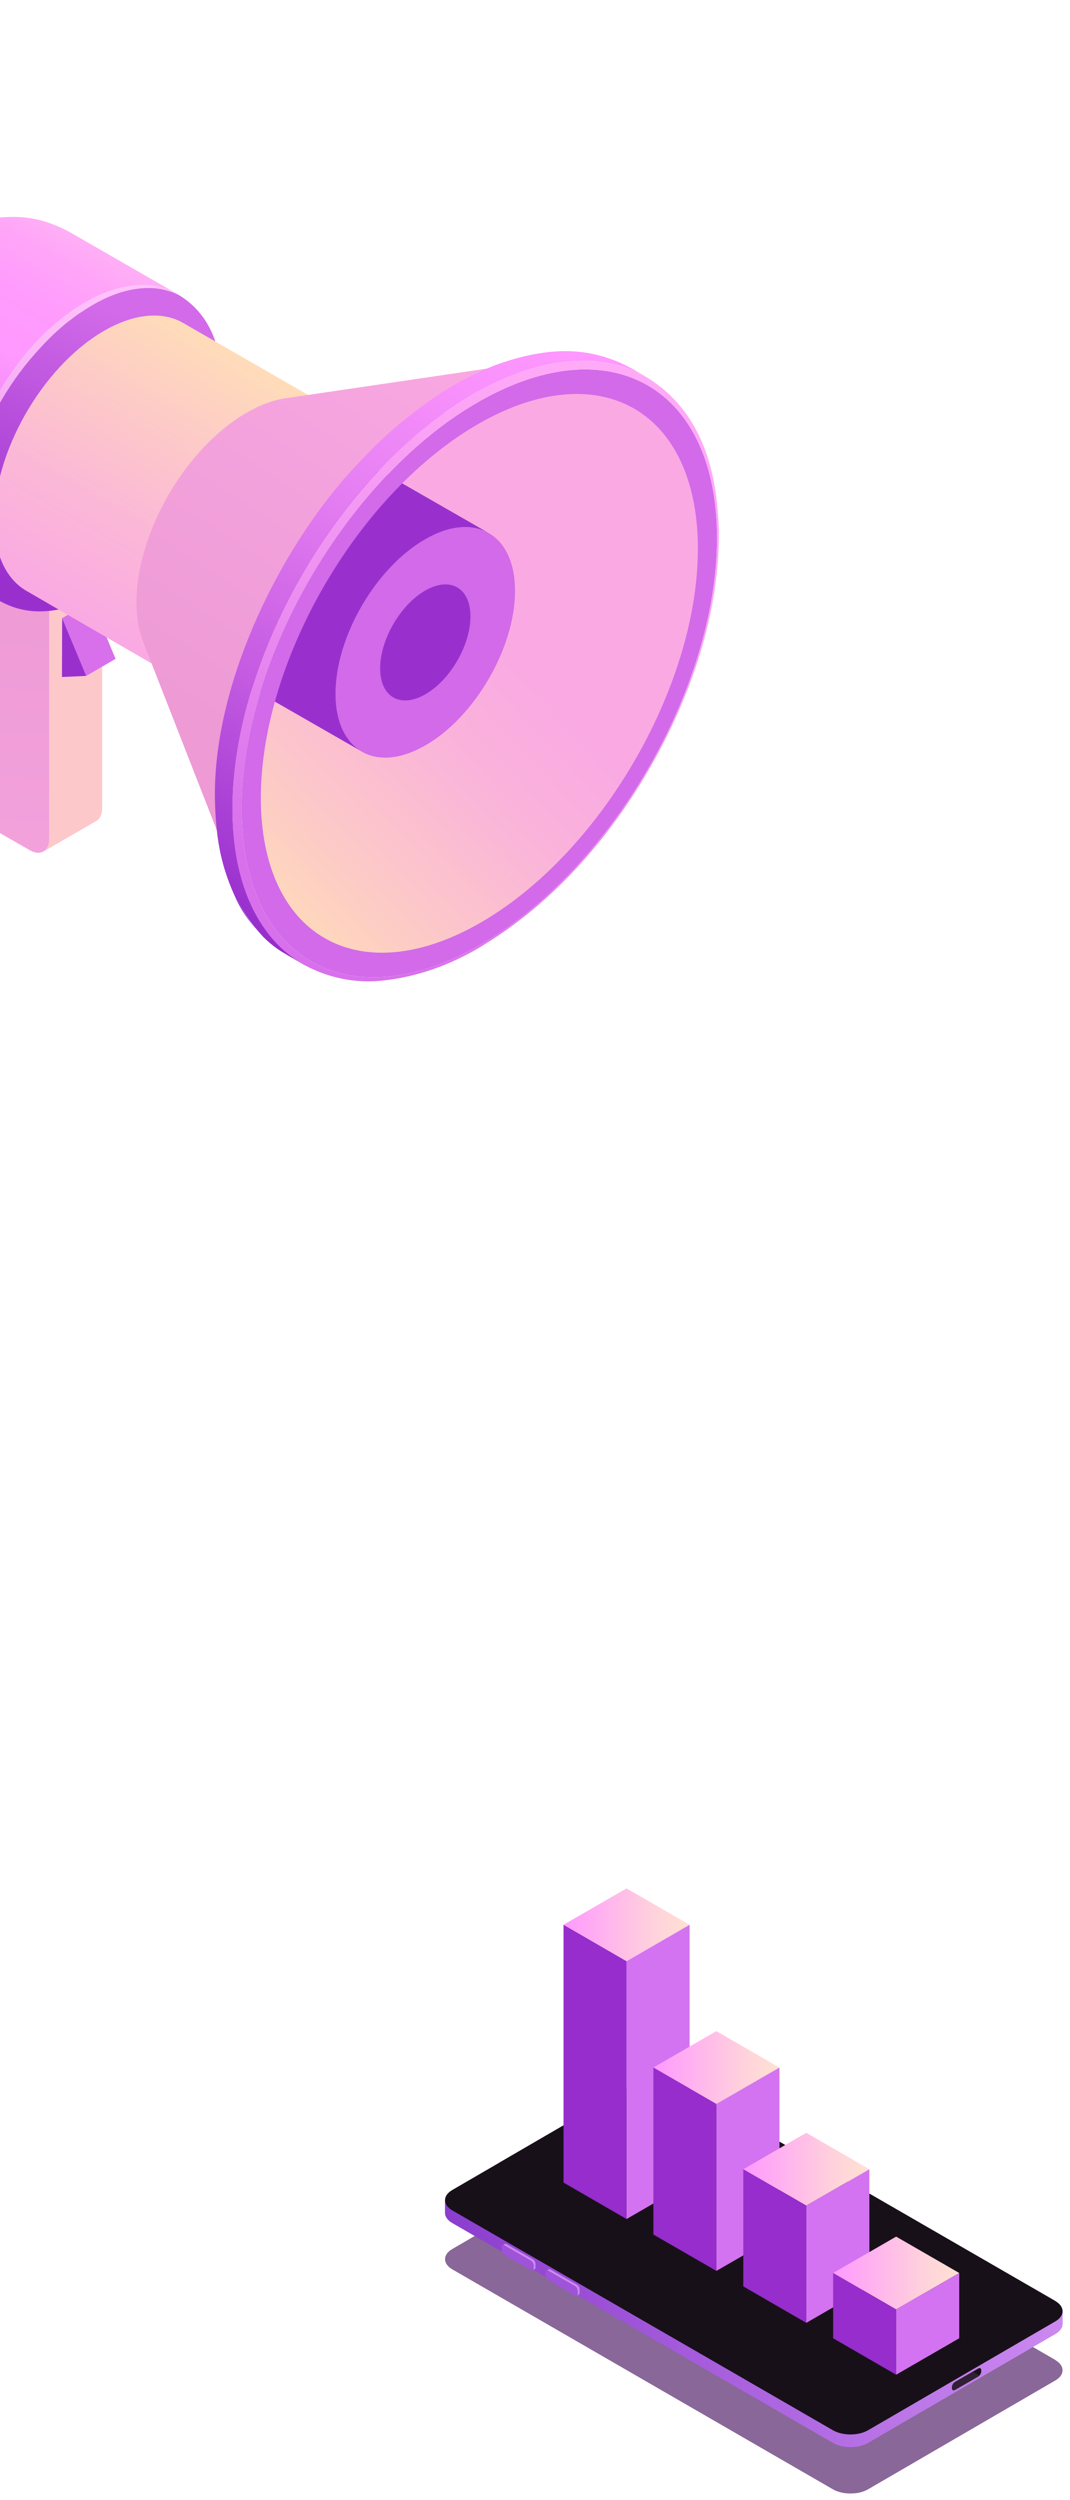 <svg width="143" height="334" viewBox="0 0 143 334" fill="none" xmlns="http://www.w3.org/2000/svg">
<g filter="url(#filter0_f_137_967)">
<path d="M-3.922 75.47V106.102C-3.935 107.734 -2.788 109.702 -1.367 110.518L3.963 113.575C4.679 113.99 5.318 114.028 5.787 113.756C6.256 113.497 6.999 112.927 7.012 112.111L9.071 80.262L-3.922 75.457V75.47Z" fill="url(#paint0_linear_137_967)"/>
<path d="M6.566 81.493V112.124C6.553 112.927 6.266 113.497 5.797 113.769L12.899 109.663C13.355 109.391 13.642 108.834 13.655 108.018V77.387L6.579 81.493H6.566Z" fill="#FDC8CA"/>
<path d="M8.305 82.581L12.227 80.314L15.446 88.021L11.524 90.3L8.305 82.581Z" fill="#D870EC"/>
<path d="M8.307 82.582L11.526 90.302L8.281 90.444L8.307 82.582Z" fill="#9930CE"/>
<path d="M74.131 52.519L42.332 58.218C47.363 57.376 51.012 60.705 51.116 67.091C51.207 71.779 49.37 77.09 46.424 81.597C44.339 84.783 41.707 87.555 38.814 89.42C38.631 89.537 38.436 89.653 38.24 89.77C32.402 93.241 27.371 91.868 25.547 86.907L35.712 117.086C39.752 128.095 51.077 131.76 64.057 124.054C64.487 123.808 65.503 123.471 65.921 123.199C72.358 119.067 78.731 112.837 83.344 105.765C89.874 95.766 94.37 83.047 94.174 72.634C93.913 58.452 85.273 50.654 74.105 52.532L74.131 52.519Z" fill="url(#paint1_linear_137_967)"/>
<path d="M23.878 39.399C20.737 37.586 16.371 37.897 11.575 40.733C3.482 45.538 -3.151 55.991 -4.637 65.575C-4.858 67.026 -4.976 68.464 -4.95 69.862C-4.858 74.978 -2.995 78.579 -0.036 80.289C0.967 80.82 3.065 81.921 6.375 81.636C9.607 81.351 12.383 79.926 13.739 79.097C22.926 73.515 29.768 61.444 29.651 51.017C29.534 48.517 29.247 42.65 23.878 39.399Z" fill="url(#paint2_linear_137_967)"/>
<path d="M9.321 31.005C9.06 30.863 8.799 30.733 8.526 30.604C5.815 29.296 3.143 28.622 -1.001 29.166C-4.076 29.567 -8.103 31.407 -10.801 33.634C-12.169 34.761 -16.34 38.206 -19.246 44.061C-20.823 47.247 -22.686 52.13 -22.53 57.272C-22.269 65.613 -18.073 69.823 -14.593 71.882L-0.036 80.262C-2.995 78.552 -4.858 74.965 -4.949 69.835C-5.145 59.28 2.257 46.25 11.575 40.719C16.371 37.87 20.737 37.572 23.878 39.385L9.321 31.005Z" fill="url(#paint3_linear_137_967)"/>
<path d="M24.468 43.141C21.718 41.561 17.9 41.833 13.703 44.319C5.545 49.163 -0.932 60.574 -0.762 69.822C-0.684 74.304 0.945 77.438 3.538 78.94L22.552 89.963L43.521 54.111L24.468 43.141Z" fill="url(#paint4_linear_137_967)"/>
<path d="M51.112 67.09C50.956 58.879 44.961 55.706 37.702 60.019C30.443 64.332 24.683 74.486 24.839 82.698C24.995 90.909 30.99 94.083 38.249 89.769C45.508 85.457 51.268 75.302 51.112 67.09Z" fill="#D26AE9"/>
<path d="M44.852 92.708C44.852 100.31 50.221 103.393 56.841 99.585C63.462 95.79 68.831 86.542 68.831 78.939C68.831 71.337 63.462 68.254 56.841 72.062C50.221 75.857 44.852 85.105 44.852 92.708Z" fill="#D26AE9"/>
<path d="M50.805 89.29C50.805 93.124 53.502 94.665 56.839 92.761C60.175 90.844 62.873 86.195 62.873 82.361C62.873 78.527 60.175 76.986 56.839 78.889C53.502 80.806 50.805 85.456 50.805 89.29Z" fill="#9930CE"/>
<path d="M65.4 71.26L48.536 61.585C46.36 60.289 43.323 60.445 39.974 62.375C33.354 66.17 27.984 75.418 27.984 83.02C27.984 86.776 29.301 89.432 31.425 90.688L48.288 100.363C46.164 99.094 44.848 96.452 44.848 92.696C44.848 85.093 50.217 75.845 56.837 72.05C60.187 70.12 63.223 69.965 65.4 71.26Z" fill="#9930CE"/>
<path d="M19.145 85.779L31.382 117.072C30.222 114.119 29.57 110.609 29.492 106.594C29.14 87.049 42.837 62.893 60.105 52.635C64.145 50.239 68.015 48.814 71.586 48.283L38.172 53.205C36.477 53.451 34.653 54.125 32.737 55.264C24.566 60.121 18.076 71.545 18.245 80.806C18.285 82.71 18.597 84.368 19.145 85.767V85.779Z" fill="url(#paint5_linear_137_967)"/>
<path d="M64.723 125.905C47.181 136.319 32.677 128.664 32.312 108.808C31.947 88.953 45.865 64.422 63.406 54.008C80.948 43.595 95.453 51.249 95.817 71.105C96.182 90.96 82.264 115.492 64.723 125.905ZM93.263 72.62C92.924 54.371 79.592 47.338 63.459 56.909C47.325 66.481 34.54 89.043 34.866 107.293C35.205 125.543 48.537 132.576 64.671 123.004C80.791 113.432 93.589 90.87 93.263 72.62Z" fill="#D26AE9"/>
<path d="M64.554 126.293C75.736 119.493 82.995 109.39 87.126 102.111C91.283 94.767 96.222 83.37 96.079 70.728C96.079 70.858 96.001 71 95.818 71.104C96.183 90.96 82.265 115.491 64.724 125.904C47.182 136.318 32.678 128.663 32.313 108.807C31.948 88.952 45.866 64.421 63.407 54.007C80.949 43.594 95.453 51.248 95.818 71.104C96.001 71 96.079 70.858 96.079 70.728C95.857 66.26 95.349 55.794 86.383 50.38C80.362 46.896 71.969 47.492 62.769 52.958C44.889 63.579 30.697 88.589 31.062 108.833C31.244 118.664 34.815 125.555 40.497 128.831C41.917 129.583 45.71 131.564 51.092 131.007C55.679 130.528 60.215 128.948 64.554 126.306V126.293Z" fill="url(#paint6_linear_137_967)"/>
<path d="M84.305 49.178C83.341 48.621 82.298 48.181 81.216 47.831C81.177 47.818 81.138 47.805 81.099 47.792C80.917 47.74 80.747 47.675 80.565 47.623C77.203 46.626 72.85 46.445 66.647 48.621C64.392 49.411 60.639 51.25 57.824 53.245C52.624 56.936 50.382 59.267 47.802 61.974C37.963 72.258 28.254 91.117 28.736 107.268C28.892 112.552 29.661 116.049 31.577 120.155C32.32 121.761 33.284 123.082 34.236 124.157C33.258 123.005 32.398 121.632 31.668 120.116C32.646 122.111 33.858 123.821 35.291 125.22C34.939 124.896 34.587 124.546 34.236 124.145C35.382 125.505 36.699 126.618 38.145 127.447C38.067 127.396 37.95 127.318 37.858 127.253C38.054 127.37 38.236 127.499 38.432 127.616L40.504 128.82C34.822 125.543 31.251 118.64 31.069 108.822C30.704 88.578 44.896 63.555 62.776 52.947C71.977 47.481 80.369 46.898 86.39 50.369L84.318 49.165L84.305 49.178Z" fill="url(#paint7_linear_137_967)"/>
<path d="M23.462 39.152C23.188 38.997 22.758 38.763 22.198 38.569C21.077 38.168 19.305 37.857 17.233 38.206C15.174 38.543 12.841 39.411 10.664 40.823C10.117 41.147 9.583 41.522 9.035 41.924C8.475 42.312 7.967 42.74 7.445 43.18C6.403 44.048 5.412 45.019 4.474 46.03C2.637 48.076 1.047 50.33 -0.244 52.557C-0.895 53.671 -1.443 54.785 -1.925 55.86C-2.394 56.935 -2.824 57.958 -3.15 58.943C-3.502 59.901 -3.736 60.821 -3.945 61.624C-4.14 62.427 -4.271 63.139 -4.401 63.722C-4.557 64.901 -4.648 65.574 -4.648 65.574C-4.648 65.574 -4.492 64.914 -4.205 63.761C-3.88 62.621 -3.397 61.002 -2.628 59.137C-2.264 58.192 -1.794 57.207 -1.286 56.171C-0.765 55.135 -0.165 54.086 0.473 52.998C1.776 50.835 3.366 48.659 5.191 46.69C6.09 45.693 7.028 44.734 8.032 43.88C8.527 43.439 9.022 43.012 9.544 42.649C10.039 42.248 10.56 41.885 11.107 41.548C13.193 40.149 15.356 39.165 17.311 38.763C19.266 38.336 20.986 38.44 22.12 38.763C22.693 38.919 23.123 39.074 23.423 39.204C23.709 39.333 23.866 39.411 23.866 39.411C23.866 39.411 23.723 39.32 23.449 39.165L23.462 39.152Z" fill="url(#paint8_linear_137_967)"/>
</g>
<g clip-path="url(#clip0_137_967)">
<g style="mix-blend-mode:multiply" opacity="0.6">
<path d="M141.028 315.294C142.328 316.044 142.338 317.264 141.048 318.014L116.008 332.564C114.718 333.314 112.618 333.314 111.318 332.564L60.458 303.184C59.158 302.434 59.148 301.214 60.438 300.464L85.478 285.914C86.768 285.164 88.868 285.164 90.178 285.914L141.048 315.284L141.028 315.294Z" fill="#3A0155"/>
</g>
<path d="M59.469 293.934V295.624C59.469 296.124 59.789 296.614 60.449 296.994L111.319 326.364C112.619 327.114 114.719 327.114 116.009 326.364L141.049 311.814C141.689 311.444 142.009 310.954 142.019 310.464V308.774L59.469 293.934Z" fill="url(#paint9_linear_137_967)"/>
<path d="M141.028 307.403C142.328 308.153 142.338 309.373 141.048 310.123L116.008 324.673C114.718 325.423 112.618 325.423 111.318 324.673L60.458 295.303C59.158 294.553 59.148 293.333 60.438 292.583L85.478 278.033C86.768 277.283 88.868 277.283 90.178 278.033L141.048 307.403H141.028Z" fill="#181019"/>
<g style="mix-blend-mode:screen" opacity="0.3">
<path d="M88.148 277.494C87.188 277.434 86.198 277.614 85.468 278.044L60.438 292.584C59.148 293.334 59.158 294.544 60.458 295.304L88.148 311.294V277.494Z" fill="#181019"/>
</g>
<path d="M66.609 289.003H71.309L81.469 283.133V280.363L66.609 289.003Z" fill="#181019"/>
<path d="M130.707 317.504L127.657 319.264C127.417 319.404 127.227 319.324 127.227 319.084V318.884C127.227 318.644 127.417 318.334 127.657 318.204L130.707 316.444C130.947 316.304 131.137 316.384 131.137 316.624V316.824C131.137 317.064 130.947 317.374 130.707 317.504Z" fill="#181019"/>
<path d="M130.902 317.354L130.022 316.844L127.672 318.204C127.432 318.344 127.242 318.654 127.242 318.884V319.084C127.242 319.324 127.432 319.404 127.672 319.264L130.722 317.504C130.792 317.464 130.852 317.414 130.912 317.344L130.902 317.354Z" fill="#312033"/>
<path d="M71.522 302.193C71.492 302.113 71.442 302.043 71.382 301.973C71.332 301.923 71.282 301.873 71.222 301.843L67.702 299.813C67.602 299.753 67.512 299.753 67.452 299.783L67.172 299.953C67.232 299.913 67.322 299.923 67.422 299.983L70.942 302.013C71.002 302.043 71.052 302.093 71.102 302.143C71.162 302.203 71.202 302.283 71.242 302.363C71.282 302.453 71.302 302.543 71.302 302.633V303.083C71.302 303.193 71.262 303.273 71.192 303.313L71.472 303.143C71.532 303.103 71.572 303.023 71.572 302.913V302.463C71.572 302.373 71.552 302.283 71.512 302.193H71.522Z" fill="#CB89F0"/>
<path d="M70.942 302.012L67.422 299.982C67.222 299.872 67.062 299.962 67.062 300.182V300.632C67.062 300.862 67.222 301.132 67.422 301.252L70.942 303.282C71.142 303.392 71.302 303.302 71.302 303.082V302.632C71.302 302.402 71.142 302.132 70.942 302.012Z" fill="#9E53D8"/>
<path d="M77.412 305.594C77.382 305.514 77.332 305.444 77.272 305.374C77.222 305.324 77.172 305.274 77.112 305.244L73.593 303.214C73.493 303.154 73.403 303.154 73.343 303.184L73.062 303.354C73.123 303.314 73.213 303.324 73.312 303.384L76.832 305.414C76.892 305.444 76.942 305.494 76.993 305.544C77.052 305.604 77.093 305.684 77.132 305.764C77.172 305.854 77.192 305.944 77.192 306.034V306.484C77.192 306.594 77.153 306.674 77.082 306.714L77.362 306.544C77.422 306.504 77.463 306.424 77.463 306.314V305.864C77.463 305.774 77.442 305.684 77.403 305.594H77.412Z" fill="#CB89F0"/>
<path d="M76.833 305.413L73.313 303.383C73.113 303.273 72.953 303.363 72.953 303.583V304.033C72.953 304.263 73.113 304.533 73.313 304.653L76.833 306.683C77.033 306.793 77.193 306.703 77.193 306.483V306.033C77.193 305.803 77.033 305.533 76.833 305.413Z" fill="#9E53D8"/>
<path d="M83.733 262.013L75.312 257.143L83.733 252.283L92.162 257.143L83.733 262.013Z" fill="url(#paint10_linear_137_967)"/>
<path d="M83.733 296.453L75.312 291.583V257.143L83.733 262.013V296.453Z" fill="#962DCC"/>
<path d="M92.164 291.583L83.734 296.453V262.013L92.164 257.143V291.583Z" fill="#D473F1"/>
<path d="M95.74 281.074L87.32 276.214L95.74 271.354L104.17 276.214L95.74 281.074Z" fill="url(#paint11_linear_137_967)"/>
<path d="M95.74 303.383L87.32 298.523V276.213L95.74 281.073V303.383Z" fill="#962DCC"/>
<path d="M104.172 298.523L95.742 303.383V281.073L104.172 276.213V298.523Z" fill="#D473F1"/>
<path d="M107.756 294.664L99.336 289.804L107.756 284.934L116.186 289.804L107.756 294.664Z" fill="url(#paint12_linear_137_967)"/>
<path d="M107.756 310.323L99.336 305.453V289.803L107.756 294.663V310.323Z" fill="#962DCC"/>
<path d="M116.188 305.453L107.758 310.323V294.663L116.188 289.803V305.453Z" fill="#D473F1"/>
<path d="M119.764 308.533L111.344 303.663L119.764 298.803L128.194 303.663L119.764 308.533Z" fill="url(#paint13_linear_137_967)"/>
<path d="M119.764 317.252L111.344 312.382V303.662L119.764 308.532V317.252Z" fill="#962DCC"/>
<path d="M128.196 312.382L119.766 317.252V308.532L128.196 303.662V312.382Z" fill="#D473F1"/>
</g>
<defs>
<filter id="filter0_f_137_967" x="-39.258" y="-11.289" width="159" height="183" filterUnits="userSpaceOnUse" color-interpolation-filters="sRGB">
<feFlood flood-opacity="0" result="BackgroundImageFix"/>
<feBlend mode="normal" in="SourceGraphic" in2="BackgroundImageFix" result="shape"/>
<feGaussianBlur stdDeviation="6" result="effect1_foregroundBlur_137_967"/>
</filter>
<linearGradient id="paint0_linear_137_967" x1="2.594" y1="77.529" x2="-0.946" y2="153.301" gradientUnits="userSpaceOnUse">
<stop stop-color="#ED9AD5"/>
<stop offset="1" stop-color="#FAA9E3"/>
</linearGradient>
<linearGradient id="paint1_linear_137_967" x1="64.161" y1="81.972" x2="28.334" y2="115.661" gradientUnits="userSpaceOnUse">
<stop stop-color="#FAA9E3"/>
<stop offset="0.28" stop-color="#FAB2DB"/>
<stop offset="0.76" stop-color="#FDCCC5"/>
<stop offset="1" stop-color="#FFDCB9"/>
</linearGradient>
<linearGradient id="paint2_linear_137_967" x1="4.421" y1="79.564" x2="19.237" y2="43.298" gradientUnits="userSpaceOnUse">
<stop stop-color="#9930CE"/>
<stop offset="1" stop-color="#D26AE9"/>
</linearGradient>
<linearGradient id="paint3_linear_137_967" x1="8.708" y1="30.655" x2="-14.882" y2="71.762" gradientUnits="userSpaceOnUse">
<stop stop-color="#FFAFF5"/>
<stop offset="0.07" stop-color="#FFA6F8"/>
<stop offset="0.22" stop-color="#FF9BFD"/>
<stop offset="0.38" stop-color="#FF98FF"/>
<stop offset="0.48" stop-color="#F790FB"/>
<stop offset="0.63" stop-color="#E37CF1"/>
<stop offset="0.8" stop-color="#C35AE1"/>
<stop offset="1" stop-color="#962DCC"/>
</linearGradient>
<linearGradient id="paint4_linear_137_967" x1="28.755" y1="45.602" x2="8.07" y2="81.654" gradientUnits="userSpaceOnUse">
<stop stop-color="#FFDCB9"/>
<stop offset="0.65" stop-color="#FBB7D7"/>
<stop offset="1" stop-color="#FAA9E3"/>
</linearGradient>
<linearGradient id="paint5_linear_137_967" x1="24.592" y1="95.079" x2="60.615" y2="40.153" gradientUnits="userSpaceOnUse">
<stop stop-color="#ED9AD5"/>
<stop offset="1" stop-color="#FAA9E3"/>
</linearGradient>
<linearGradient id="paint6_linear_137_967" x1="87.074" y1="55.833" x2="42.539" y2="120.876" gradientUnits="userSpaceOnUse">
<stop stop-color="#FFAAF7"/>
<stop offset="0.24" stop-color="#FAA2F5"/>
<stop offset="0.6" stop-color="#EC8EF1"/>
<stop offset="1" stop-color="#D870EC"/>
</linearGradient>
<linearGradient id="paint7_linear_137_967" x1="73.684" y1="43.077" x2="28.453" y2="121.912" gradientUnits="userSpaceOnUse">
<stop stop-color="#FF98FF"/>
<stop offset="0.16" stop-color="#F790FB"/>
<stop offset="0.39" stop-color="#E37CF1"/>
<stop offset="0.68" stop-color="#C35AE1"/>
<stop offset="1" stop-color="#962DCC"/>
</linearGradient>
<linearGradient id="paint8_linear_137_967" x1="14.717" y1="39.282" x2="-5.998" y2="86.082" gradientUnits="userSpaceOnUse">
<stop stop-color="#FFC2F9"/>
<stop offset="0.19" stop-color="#FBBAF7"/>
<stop offset="0.47" stop-color="#F1A6F4"/>
<stop offset="0.81" stop-color="#E285EF"/>
<stop offset="1" stop-color="#D870EC"/>
</linearGradient>
<linearGradient id="paint9_linear_137_967" x1="59.469" y1="310.424" x2="142.019" y2="310.424" gradientUnits="userSpaceOnUse">
<stop stop-color="#8B3DCE"/>
<stop offset="1" stop-color="#CB89F0"/>
</linearGradient>
<linearGradient id="paint10_linear_137_967" x1="75.312" y1="257.143" x2="92.162" y2="257.143" gradientUnits="userSpaceOnUse">
<stop stop-color="#FF98FF"/>
<stop offset="0.15" stop-color="#FFA5F7"/>
<stop offset="0.71" stop-color="#FFD1DC"/>
<stop offset="1" stop-color="#FFE2D2"/>
</linearGradient>
<linearGradient id="paint11_linear_137_967" x1="87.32" y1="276.214" x2="104.17" y2="276.214" gradientUnits="userSpaceOnUse">
<stop stop-color="#FF98FF"/>
<stop offset="0.15" stop-color="#FFA5F7"/>
<stop offset="0.71" stop-color="#FFD1DC"/>
<stop offset="1" stop-color="#FFE2D2"/>
</linearGradient>
<linearGradient id="paint12_linear_137_967" x1="99.336" y1="289.804" x2="116.186" y2="289.804" gradientUnits="userSpaceOnUse">
<stop stop-color="#FF98FF"/>
<stop offset="0.15" stop-color="#FFA5F7"/>
<stop offset="0.71" stop-color="#FFD1DC"/>
<stop offset="1" stop-color="#FFE2D2"/>
</linearGradient>
<linearGradient id="paint13_linear_137_967" x1="111.344" y1="303.663" x2="128.194" y2="303.663" gradientUnits="userSpaceOnUse">
<stop stop-color="#FF98FF"/>
<stop offset="0.15" stop-color="#FFA5F7"/>
<stop offset="0.71" stop-color="#FFD1DC"/>
<stop offset="1" stop-color="#FFE2D2"/>
</linearGradient>
<clipPath id="clip0_137_967">
<rect width="82.55" height="92.12" fill="white" transform="translate(59.469 241.004)"/>
</clipPath>
</defs>
</svg>
